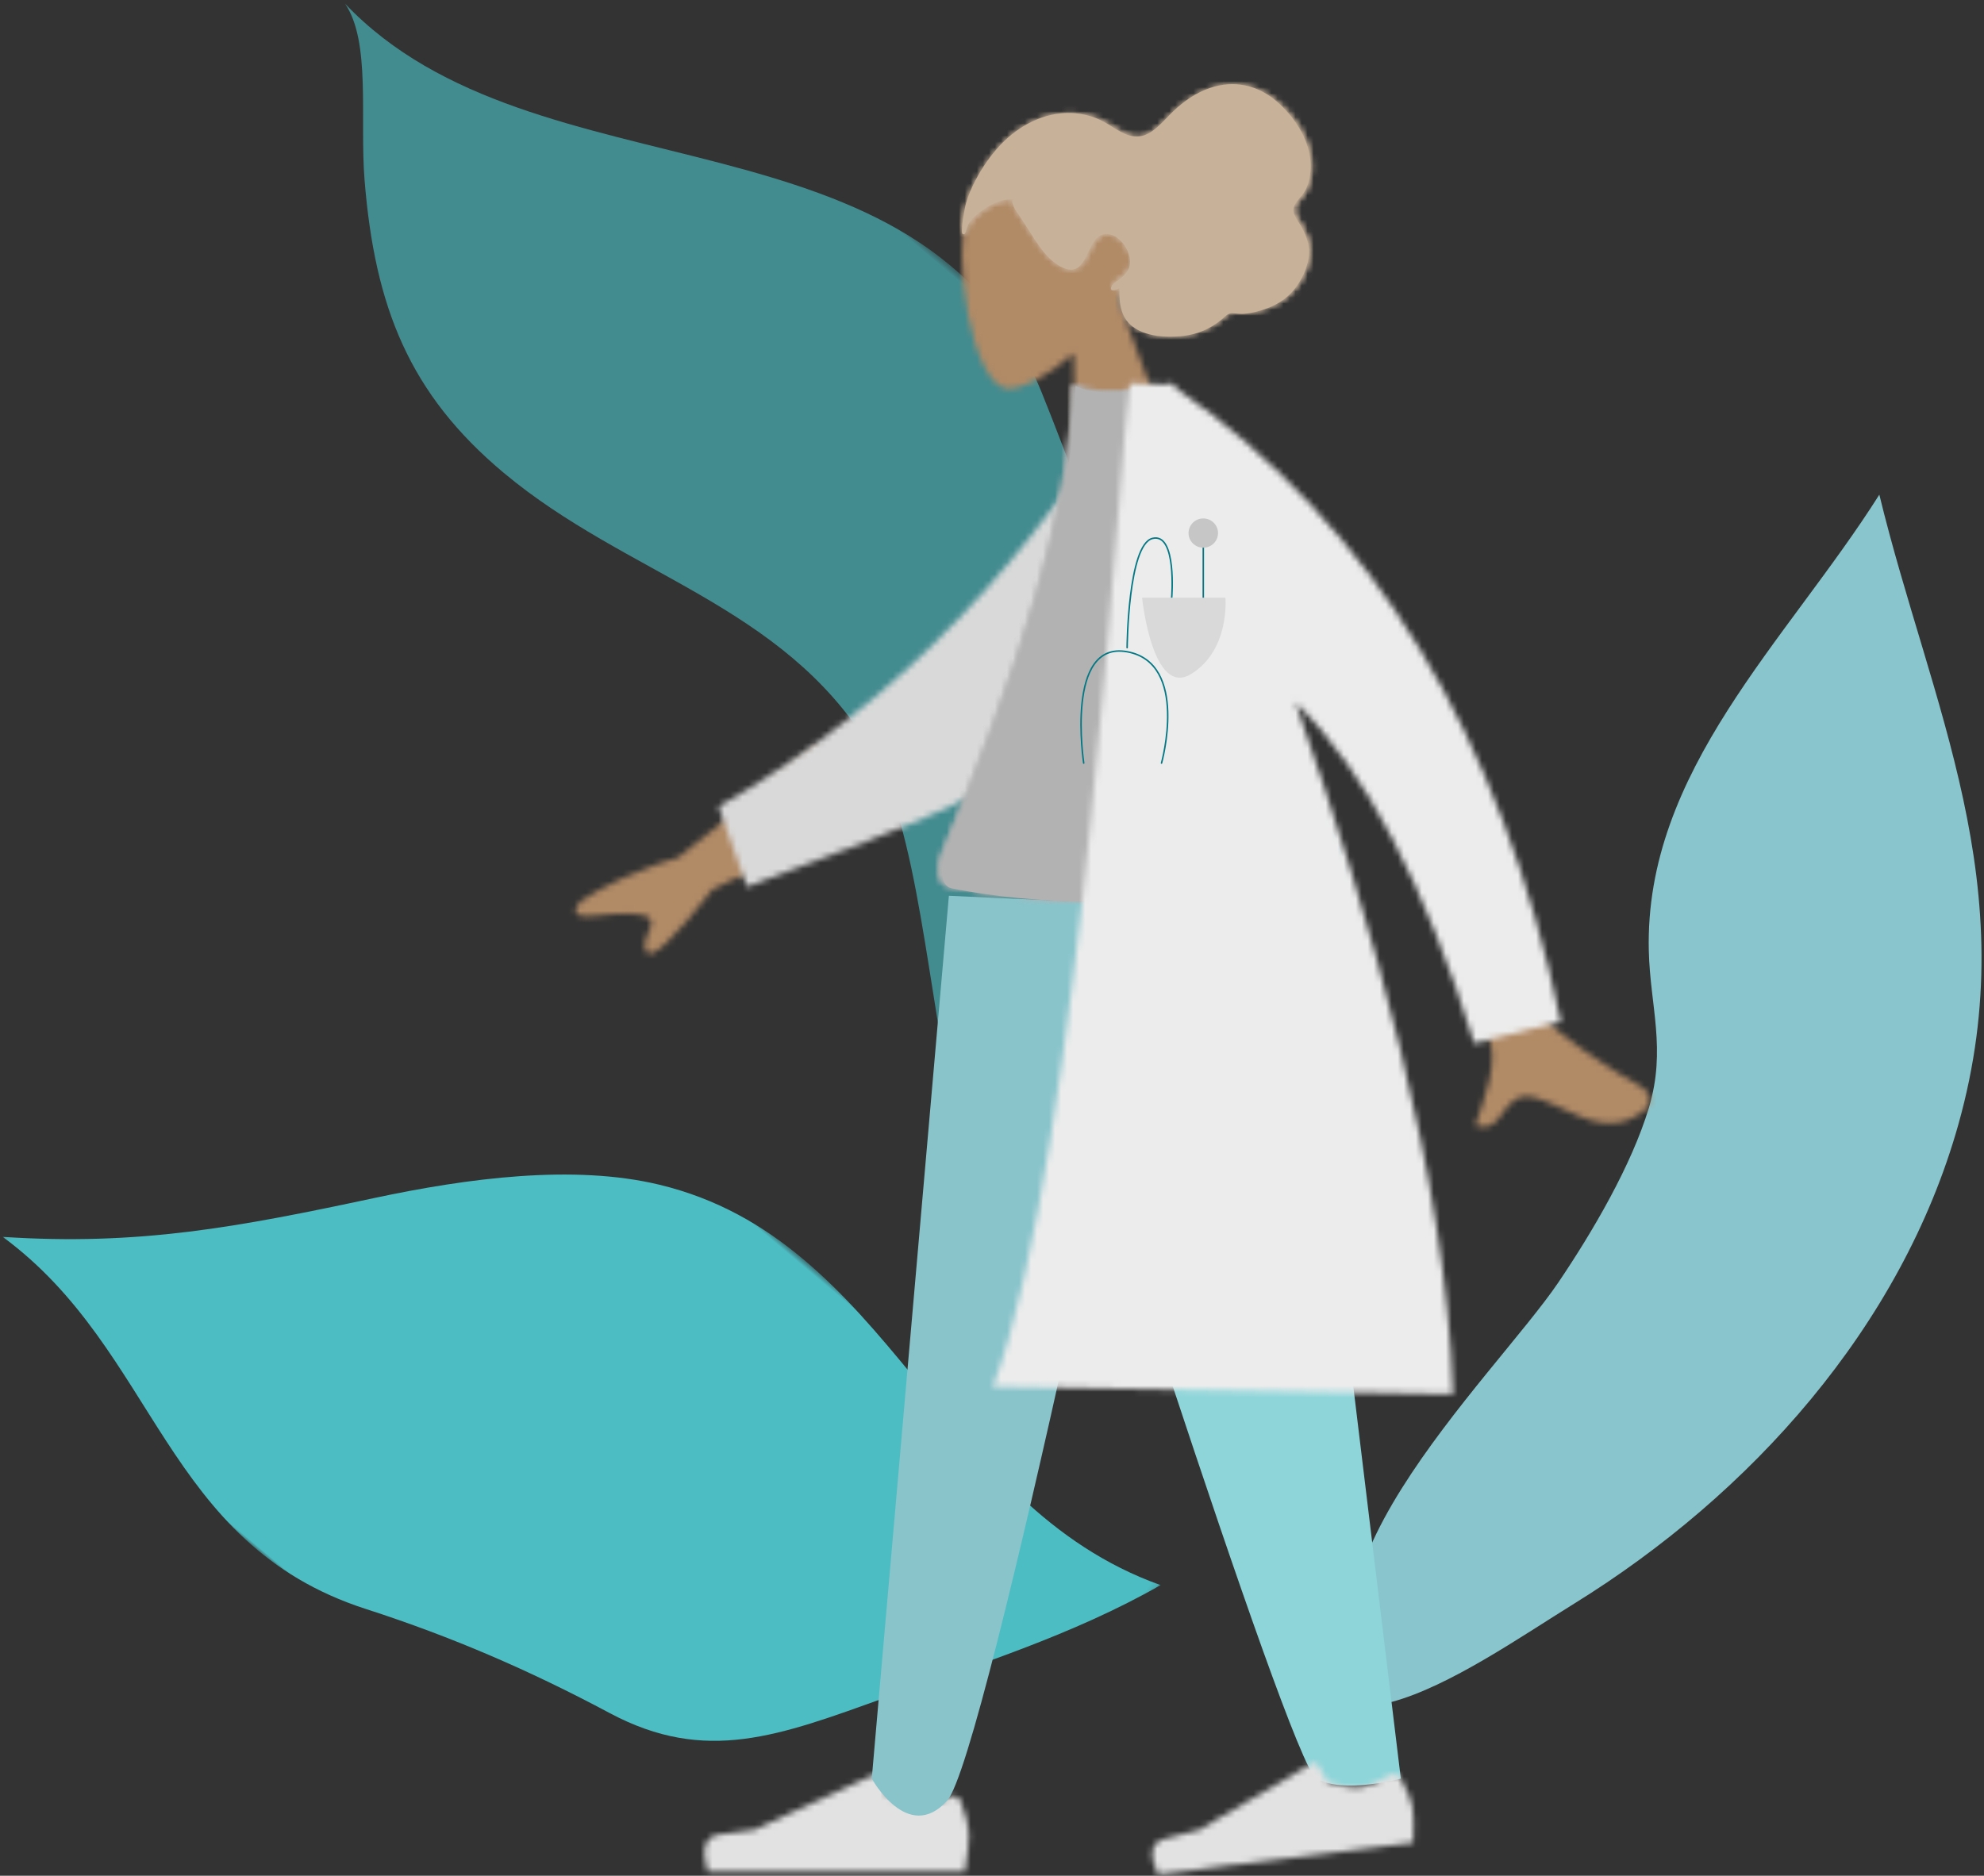 <?xml version="1.0" encoding="UTF-8"?>
<svg width="330px" height="312px" viewBox="0 0 330 312" version="1.1" xmlns="http://www.w3.org/2000/svg" xmlns:xlink="http://www.w3.org/1999/xlink">
    <rect x="0" y="0" width="330" height="312" fill="#333333" stroke="none"/>
    <!-- Generator: Sketch 53 (72520) - https://sketchapp.com -->
    <title>Group 10</title>
    <desc>Created with Sketch.</desc>
    <defs>
        <polygon id="path-1" points="-5.68434189e-14 0.114 95.403 0.114 95.403 184.88 -5.68434189e-14 184.88"></polygon>
        <polygon id="path-3" points="0.408 0.023 125.558 0.023 125.558 255.242 0.408 255.242"></polygon>
        <path d="M102.586,315.551 C101.749,287.644 155.039,293.908 173.892,291.945 C183.984,290.894 196.609,288.765 205.837,284.796 C215.146,280.789 218.922,274.082 225.782,268.034 C248.267,248.211 279.945,252.48 308.577,248.616 C287.199,277.662 274.36,309.043 236.793,326.016 C204.854,340.442 167.354,339.082 134.685,328.316 C124.662,325.015 110.771,321.257 102.586,315.551" id="path-5"></path>
        <path d="M18.062,50.255 C16.766,52.371 8.139,58.317 2.233,61.614 L2.233,61.614 C-0.137,62.937 0.584,65.017 1.369,65.63 L1.369,65.63 C7.757,70.618 12.742,66.007 18.913,63.815 L18.913,63.815 C22.386,62.581 23.706,64.252 24.894,65.922 L24.894,65.922 C26.017,67.503 27.023,69.083 29.625,68.203 L29.625,68.203 C28.408,64.446 25.394,57.378 27.564,53.164 L27.564,53.164 C28.529,51.29 35.57,34.201 48.687,1.893 L48.687,1.893 L35.258,0.448 C25.56,30.767 19.829,47.369 18.062,50.255 L18.062,50.255 Z M132.917,18.086 L156.436,28.909 C162.93,37.194 166.595,40.678 167.433,39.361 L167.433,39.361 C168.69,37.384 166.15,35.519 166.786,34.044 L166.786,34.044 C167.423,32.57 171.943,32.868 176.221,33.339 L176.221,33.339 C180.499,33.81 179.309,31.823 178.304,30.83 L178.304,30.83 C174.006,28.018 168.623,25.613 162.152,23.614 L162.152,23.614 L138.639,4.838 L132.917,18.086 Z" id="path-7"></path>
        <path d="M19.683,0.051 C14.416,0.052 9.549,2.709 7.987,9.795 L7.987,9.795 C6.731,15.492 8.244,21.019 10.995,25.785 L10.995,25.785 L0.397,54.628 L18.04,57.605 L18.431,34.799 C22.732,38.628 27.188,40.88 29.474,40.654 L29.474,40.654 C35.206,40.084 38.931,18.919 35.942,9.823 L35.942,9.823 C34.242,4.654 26.618,0.051 19.685,0.051 L19.685,0.051 C19.684,0.051 19.684,0.051 19.683,0.051 L19.683,0.051 Z" id="path-9"></path>
        <path d="M6.383,3.113 C2.881,6.168 -0.078,10.996 1.112,15.983 L1.112,15.983 C1.333,16.91 1.68,17.716 2.247,18.43 L2.247,18.43 C2.766,19.085 3.601,19.827 3.706,20.757 L3.706,20.757 C3.818,21.744 2.843,22.837 2.402,23.642 L2.402,23.642 C1.775,24.794 1.214,26.021 1.13,27.37 L1.13,27.37 C0.993,29.585 2.024,31.887 3.233,33.554 L3.233,33.554 C4.464,35.249 6.132,36.375 7.993,37.071 L7.993,37.071 C9.237,37.535 10.526,37.888 11.846,38.002 L11.846,38.002 C12.503,38.058 13.102,37.969 13.754,37.926 L13.754,37.926 C14.385,37.884 14.701,38.102 15.166,38.523 L15.166,38.523 C17.323,40.476 19.813,41.5 22.627,41.715 L22.627,41.715 C25.003,41.894 27.796,41.757 29.966,40.446 L29.966,40.446 C32.374,38.992 32.725,36.508 32.645,33.779 L32.645,33.779 C33.132,34.128 34.572,34.528 33.864,33.333 L33.864,33.333 C33.584,32.86 32.955,32.586 32.549,32.268 L32.549,32.268 C32.076,31.898 31.609,31.444 31.281,30.913 L31.281,30.913 C29.955,28.77 32.203,25.203 34.345,24.901 L34.345,24.901 C37.528,24.453 37.521,28.883 39.509,30.349 L39.509,30.349 C40.652,31.192 42.093,30.523 43.169,29.776 L43.169,29.776 C44.61,28.776 45.714,27.322 46.706,25.819 L46.706,25.819 C47.523,24.583 48.301,23.321 49.129,22.093 L49.129,22.093 C49.516,21.519 50.791,19.927 50.402,19.146 L50.402,19.146 C52.644,19.06 54.92,20.359 56.602,21.853 L56.602,21.853 C57.297,22.47 57.8,23.109 58.075,24.047 L58.075,24.047 C58.134,24.247 58.237,24.831 58.475,24.893 L58.475,24.893 C58.918,25.008 58.839,24.428 58.836,24.158 L58.836,24.158 C58.826,23.081 58.578,21.845 58.388,20.799 L58.388,20.799 C58.141,19.447 57.644,18.185 57.069,16.978 L57.069,16.978 C55.984,14.704 54.588,12.586 52.964,10.751 L52.964,10.751 C50,7.403 45.918,5.088 41.568,4.926 L41.568,4.926 C39.373,4.845 37.15,5.335 35.152,6.426 L35.152,6.426 C33.345,7.412 31.509,8.994 29.406,8.791 L29.406,8.791 C27.117,8.57 25.359,6.221 23.741,4.685 L23.741,4.685 C21.914,2.953 19.896,1.579 17.565,0.796 L17.565,0.796 C16.331,0.382 15.09,0.174 13.865,0.174 L13.865,0.174 C11.211,0.174 8.635,1.149 6.383,3.113 L6.383,3.113 Z" id="path-11"></path>
        <path d="M6.383,3.113 C2.881,6.168 -0.078,10.996 1.112,15.983 L1.112,15.983 C1.333,16.91 1.68,17.716 2.247,18.43 L2.247,18.43 C2.766,19.085 3.601,19.827 3.706,20.757 L3.706,20.757 C3.818,21.744 2.843,22.837 2.402,23.642 L2.402,23.642 C1.775,24.794 1.214,26.021 1.13,27.37 L1.13,27.37 C0.993,29.585 2.024,31.887 3.233,33.554 L3.233,33.554 C4.464,35.249 6.132,36.375 7.993,37.071 L7.993,37.071 C9.237,37.535 10.526,37.888 11.846,38.002 L11.846,38.002 C12.503,38.058 13.102,37.969 13.754,37.926 L13.754,37.926 C14.385,37.884 14.701,38.102 15.166,38.523 L15.166,38.523 C17.323,40.476 19.813,41.5 22.627,41.715 L22.627,41.715 C25.003,41.894 27.796,41.757 29.966,40.446 L29.966,40.446 C32.374,38.992 32.725,36.508 32.645,33.779 L32.645,33.779 C33.132,34.128 34.572,34.528 33.864,33.333 L33.864,33.333 C33.584,32.86 32.955,32.586 32.549,32.268 L32.549,32.268 C32.076,31.898 31.609,31.444 31.281,30.913 L31.281,30.913 C29.955,28.77 32.203,25.203 34.345,24.901 L34.345,24.901 C37.528,24.453 37.521,28.883 39.509,30.349 L39.509,30.349 C40.652,31.192 42.093,30.523 43.169,29.776 L43.169,29.776 C44.61,28.776 45.714,27.322 46.706,25.819 L46.706,25.819 C47.523,24.583 48.301,23.321 49.129,22.093 L49.129,22.093 C49.516,21.519 50.791,19.927 50.402,19.146 L50.402,19.146 C52.644,19.06 54.92,20.359 56.602,21.853 L56.602,21.853 C57.297,22.47 57.8,23.109 58.075,24.047 L58.075,24.047 C58.134,24.247 58.237,24.831 58.475,24.893 L58.475,24.893 C58.918,25.008 58.839,24.428 58.836,24.158 L58.836,24.158 C58.826,23.081 58.578,21.845 58.388,20.799 L58.388,20.799 C58.141,19.447 57.644,18.185 57.069,16.978 L57.069,16.978 C55.984,14.704 54.588,12.586 52.964,10.751 L52.964,10.751 C50,7.403 45.918,5.088 41.568,4.926 L41.568,4.926 C39.373,4.845 37.15,5.335 35.152,6.426 L35.152,6.426 C33.345,7.412 31.509,8.994 29.406,8.791 L29.406,8.791 C27.117,8.57 25.359,6.221 23.741,4.685 L23.741,4.685 C21.914,2.953 19.896,1.579 17.565,0.796 L17.565,0.796 C16.332,0.382 15.09,0.173 13.865,0.173 L13.865,0.173 C11.211,0.173 8.635,1.149 6.383,3.113 L6.383,3.113 Z" id="path-13"></path>
        <path d="M0.258,4.35 C1.513,13.231 2.774,37.884 7.154,44.706 L7.154,44.706 C20.204,65.032 45.041,72.265 71.728,82.538 L71.728,82.538 L76.465,69.208 C44.985,50.994 23.821,26.5 7.924,0.096 L7.924,0.096 L0.258,4.35 Z" id="path-15"></path>
        <path d="M15.542,0.447 C15.54,0.452 15.539,0.459 15.537,0.462 L15.537,0.462 L14.224,3.768 C12.006,4.843 10.204,5.38 8.818,5.38 L8.818,5.38 C7.66,5.38 6.047,4.88 3.982,3.881 L3.982,3.881 C3.311,3.558 2.513,3.862 2.202,4.564 L2.202,4.564 C2.189,4.594 2.176,4.624 2.165,4.653 L2.165,4.653 C1.271,7.101 0.824,8.924 0.824,10.122 L0.824,10.122 C0.824,11.541 1.052,13.615 1.508,16.34 L1.508,16.34 L44.295,16.34 C45.407,12.523 44.765,10.463 42.37,10.159 L42.37,10.159 C39.975,9.853 37.984,9.579 36.399,9.334 L36.399,9.334 L16.427,0.091 C16.339,0.049 16.246,0.03 16.156,0.03 L16.156,0.03 C15.898,0.03 15.654,0.186 15.542,0.447 L15.542,0.447 Z" id="path-17"></path>
        <polyline id="path-19" points="0.583 3.9 3.207 172.321 195.978 169.142 193.355 0.72"></polyline>
        <path d="M23.829,0.72 C9.114,22.862 2.583,48.096 0.175,84.309 L0.175,84.309 C23.992,86.496 42.706,86.189 56.318,83.388 L56.318,83.388 C58.004,83.041 58.226,80.142 57.41,78.192 L57.41,78.192 C44.717,47.805 35.922,21.253 35.591,0.008 L35.591,0.008 C33.367,1.2 29.446,1.437 23.829,0.72 L23.829,0.72 Z" id="path-21"></path>
        <path d="M23.829,0.72 C9.114,22.862 2.583,48.096 0.175,84.309 L0.175,84.309 C23.992,86.496 42.706,86.189 56.318,83.388 L56.318,83.388 C58.004,83.041 58.226,80.142 57.41,78.192 L57.41,78.192 C44.717,47.805 35.922,21.253 35.591,0.008 L35.591,0.008 C33.367,1.2 29.446,1.437 23.829,0.72 L23.829,0.72 Z" id="path-23"></path>
        <path d="M65.244,0.928 L64.691,0.936 C64.623,1.107 64.554,1.28 64.485,1.451 L64.485,1.451 C31.668,24.263 10.297,59.442 0.377,106.986 L0.377,106.986 L14.768,110.543 C23.068,83.968 32.993,65.052 44.543,53.793 L44.543,53.793 C31.844,89.954 19.425,133.122 18.321,168.906 L18.321,168.906 L94.836,167.636 C80.089,128.841 73.659,9.601 72.069,0.814 L72.069,0.814 L65.833,0.918 L65.848,0.515 C65.646,0.652 65.444,0.79 65.244,0.928 L65.244,0.928 Z" id="path-25"></path>
        <path d="M16.806,0.541 C16.803,0.544 16.8,0.55 16.798,0.553 L16.798,0.553 L15.093,3.451 C12.763,4.171 10.909,4.445 9.536,4.273 L9.536,4.273 C8.386,4.13 6.849,3.469 4.921,2.289 L4.921,2.289 C4.294,1.905 3.466,2.089 3.072,2.701 L3.072,2.701 C3.056,2.726 3.04,2.752 3.025,2.778 L3.025,2.778 C1.841,4.933 1.175,6.563 1.03,7.673 L1.03,7.673 C0.857,8.987 0.83,10.934 0.951,13.512 L0.951,13.512 C2.525,13.708 16.672,15.473 43.393,18.805 L43.393,18.805 C44.959,15.41 44.574,13.424 42.235,12.846 L42.235,12.846 C39.896,12.267 37.955,11.766 36.414,11.344 L36.414,11.344 L17.727,0.32 C17.619,0.256 17.497,0.225 17.38,0.225 L17.38,0.225 C17.154,0.225 16.933,0.337 16.806,0.541 L16.806,0.541 Z" id="path-27"></path>
    </defs>
    <g id="Page-2" stroke="none" stroke-width="1" fill="none" fill-rule="evenodd">
        <g id="NOTA-INFORMATIVA---PRODUCTOS" transform="translate(-1058, -533)">
            <g id="Group-10" transform="translate(981.68, 454.313)">
                <g id="Group-11" transform="translate(228.5, 227.5) scale(-1, -1) rotate(130) translate(-228.5, -227.5) translate(74, 59)">
                    <g id="Group-3" transform="translate(0.707, 88.747)">
                        <mask id="mask-2" fill="white">
                            <use xlink:href="#path-1"></use>
                        </mask>
                        <g id="Clip-2"></g>
                        <path d="M92.079,184.88 C78.339,147.844 107.131,113.527 89.487,78.161 C82.956,65.069 69.871,53.087 57.339,43.307 C38.93,28.947 26.086,18.431 12.658,0.114 C14.689,32.111 -9.297,53.29 4.076,86.189 C9.766,100.185 13.781,113.708 16.879,128.391 C20.629,146.143 32.155,152.401 48.262,161.812 C61.714,169.669 76.222,179.024 92.079,184.88" id="Fill-1" fill="#4CBDC3" mask="url(#mask-2)"></path>
                    </g>
                    <g id="Group-6" transform="translate(112.893, 0.571)">
                        <mask id="mask-4" fill="white">
                            <use xlink:href="#path-3"></use>
                        </mask>
                        <g id="Clip-5"></g>
                        <path d="M9.957,255.242 C-24.753,219.944 45.566,176.481 55.63,146.254 C64.403,119.91 51.439,97.075 51.392,70.448 C51.354,50.035 58.69,36.32 73.845,21.376 C81.134,14.19 92.184,7.417 94.212,0.021 C88.993,45.655 143.864,83.802 119.11,130.462 C107.071,153.162 96.643,166.368 97.635,191.796 C98.592,216.379 90.963,225.331 66.256,236.233 C48.492,244.073 29.623,253.413 9.957,255.242" id="Fill-4" fill-opacity="0.64" fill="#4CBDC3" mask="url(#mask-4)"></path>
                    </g>
                    <mask id="mask-6" fill="white">
                        <use xlink:href="#path-5"></use>
                    </mask>
                    <use id="Fill-7" fill="#89C5CC" xlink:href="#path-5"></use>
                </g>
                <g id="Group-52" transform="translate(262.32, 241.687) scale(-1, 1) translate(-262.32, -241.687) translate(164.32, 92.687)">
                    <g id="Group-3" transform="translate(9, 105)">
                        <mask id="mask-8" fill="white">
                            <use xlink:href="#path-7"></use>
                        </mask>
                        <g id="Clip-2"></g>
                        <polygon id="Fill-1" fill="#B18A66" mask="url(#mask-8)" points="-5.244 -1.358 181.031 -8.823 183.887 65.652 -2.388 73.116"></polygon>
                    </g>
                    <path d="M99.578,137.412 L68.674,136 L51,281.853 C51,281.853 60.508,284.434 65.048,281.853 C69.589,279.273 110,151.517 110,151.517" id="Fill-4" fill="#8DD5D9"></path>
                    <g id="Group-8" transform="translate(87, 10)">
                        <mask id="mask-10" fill="white">
                            <use xlink:href="#path-9"></use>
                        </mask>
                        <g id="Clip-7"></g>
                        <polygon id="Fill-6" fill="#B18A66" mask="url(#mask-10)" points="-3.392 57.525 34.017 63.835 43.639 0.322 6.23 -5.988"></polygon>
                    </g>
                    <path d="M123.993,24.211 C123.983,23.124 123.735,21.878 123.545,20.82 C123.298,19.456 122.801,18.182 122.226,16.963 C121.142,14.669 119.744,12.529 118.121,10.678 C115.157,7.296 111.075,4.96 106.725,4.797 C104.529,4.714 102.306,5.209 100.308,6.311 C98.502,7.307 96.664,8.905 94.562,8.698 C92.273,8.475 90.516,6.104 88.895,4.553 C87.069,2.805 85.052,1.417 82.721,0.628 C78.815,-0.696 74.829,0.069 71.539,2.967 C68.037,6.05 65.078,10.925 66.268,15.958 C66.489,16.895 66.834,17.709 67.401,18.43 C67.921,19.091 68.756,19.84 68.861,20.778 C68.973,21.775 67.998,22.878 67.558,23.691 C66.929,24.855 66.369,26.091 66.285,27.453 C66.148,29.691 67.178,32.015 68.388,33.697 C69.619,35.408 71.287,36.546 73.148,37.248 C74.392,37.716 75.682,38.073 77.001,38.187 C77.658,38.245 78.258,38.155 78.909,38.111 C79.541,38.069 79.856,38.288 80.321,38.713 C82.477,40.686 84.968,41.719 87.783,41.936 C90.159,42.117 92.951,41.979 95.122,40.656 C97.53,39.187 97.881,36.679 97.801,33.925 C98.289,34.278 99.728,34.681 99.02,33.475 C98.74,32.997 98.111,32.72 97.706,32.399 C97.232,32.026 96.765,31.568 96.437,31.031 C95.111,28.868 97.359,25.268 99.502,24.962 C102.683,24.508 102.677,28.982 104.666,30.462 C105.808,31.313 107.25,30.638 108.325,29.884 C109.765,28.874 110.871,27.406 111.863,25.89 C112.68,24.642 113.458,23.368 114.285,22.127 C114.672,21.549 115.949,19.941 115.559,19.153 C117.801,19.066 120.077,20.377 121.758,21.885 C122.454,22.509 122.957,23.152 123.232,24.098 C123.29,24.302 123.394,24.892 123.633,24.955 C124.076,25.07 123.995,24.484 123.993,24.211" id="Fill-9" fill="#C7B199"></path>
                    <g id="Group-13" transform="translate(65, 0)">
                        <mask id="mask-12" fill="white">
                            <use xlink:href="#path-11"></use>
                        </mask>
                        <g id="Clip-12"></g>
                        <polygon id="Fill-11" fill="#C7B199" mask="url(#mask-12)" points="-18.456 57.656 82.495 73.912 94.95 -4.574 -6.003 -20.831"></polygon>
                    </g>
                    <g id="Group-16" transform="translate(65, 0)">
                        <mask id="mask-14" fill="white">
                            <use xlink:href="#path-13"></use>
                        </mask>
                        <g id="Clip-15"></g>
                        <polygon id="Fill-14" fill="#C7B199" mask="url(#mask-14)" points="-6.912 40.42 58.053 50.881 65.349 4.908 0.384 -5.552"></polygon>
                    </g>
                    <g id="Group-19" transform="translate(88, 51)">
                        <mask id="mask-16" fill="white">
                            <use xlink:href="#path-15"></use>
                        </mask>
                        <g id="Clip-18"></g>
                        <polygon id="Fill-17" fill="#D9D9D9" mask="url(#mask-16)" points="-3.668 -2.324 73.173 -9.261 81.177 85.153 4.336 92.09"></polygon>
                    </g>
                    <g id="Group-22" transform="translate(122, 281)">
                        <mask id="mask-18" fill="white">
                            <use xlink:href="#path-17"></use>
                        </mask>
                        <g id="Clip-21"></g>
                        <polygon id="Fill-20" fill="#E2E2E2" mask="url(#mask-18)" points="-2.53 19.84 48.177 19.84 48.177 -3.47 -2.53 -3.47"></polygon>
                    </g>
                    <path d="M126.172,135 L139,281.838 C139,281.838 133.029,292.736 126.477,285.546 C119.925,278.356 91,136.607 91,136.607" id="Fill-23" fill="#89C4CB"></path>
                    <g id="Group-27" transform="translate(0, 46)">
                        <mask id="mask-20" fill="white">
                            <use xlink:href="#path-19"></use>
                        </mask>
                        <g id="Clip-26"></g>
                        <path d="M69.792,88.662 C93.542,90.853 112.202,90.545 125.777,87.74 C127.458,87.392 127.679,84.487 126.866,82.532 C114.208,52.082 105.439,25.474 105.107,4.184 C102.89,5.379 98.98,5.617 93.38,4.897 C78.704,27.085 72.194,52.372 69.792,88.662" id="Fill-25" fill="#B2B2B2" mask="url(#mask-20)"></path>
                    </g>
                    <g id="Group-34" transform="translate(70, 50)">
                        <g id="Group-30">
                            <mask id="mask-22" fill="white">
                                <use xlink:href="#path-21"></use>
                            </mask>
                            <g id="Clip-29"></g>
                            <polygon id="Fill-28" fill="#B2B2B2" mask="url(#mask-22)" points="-265.296 234.075 435.777 348.806 530.014 -254.746 -171.059 -369.476"></polygon>
                        </g>
                        <g id="Group-33">
                            <mask id="mask-24" fill="white">
                                <use xlink:href="#path-23"></use>
                            </mask>
                            <g id="Clip-32"></g>
                            <polygon id="Fill-31" fill="#B2B2B2" mask="url(#mask-24)" points="-4.55 -2.776 59.911 -3.833 61.359 88.681 -3.101 89.737"></polygon>
                        </g>
                    </g>
                    <g id="Group-37" transform="translate(24, 49)">
                        <mask id="mask-26" fill="white">
                            <use xlink:href="#path-25"></use>
                        </mask>
                        <g id="Clip-36"></g>
                        <polygon id="Fill-35" fill="#ECECEC" mask="url(#mask-26)" points="-4.651 -1.77 95.524 -3.43 98.229 171.033 -1.946 172.694"></polygon>
                    </g>
                    <g id="Group-40" transform="translate(48, 279)">
                        <mask id="mask-28" fill="white">
                            <use xlink:href="#path-27"></use>
                        </mask>
                        <g id="Clip-39"></g>
                        <polygon id="Fill-38" fill="#E2E2E2" mask="url(#mask-28)" points="-3.479 16.252 46.817 22.524 49.653 0.952 -0.644 -5.32"></polygon>
                    </g>
                    <g id="Group-51" transform="translate(80, 72)">
                        <path d="M3.857,16.307 L3.857,3.558" id="Stroke-41" stroke="#037884" stroke-width="0.25" stroke-linecap="round" stroke-linejoin="round"></path>
                        <path d="M6.309,2.668 C6.309,4.012 5.211,5.102 3.857,5.102 C2.504,5.102 1.405,4.012 1.405,2.668 C1.405,1.325 2.504,0.235 3.857,0.235 C5.211,0.235 6.309,1.325 6.309,2.668" id="Fill-43" fill="#C6C6C6"></path>
                        <path d="M9.11,13.414 C9.11,13.414 8.216,2.554 12.303,3.557 C16.389,4.562 16.524,21.733 16.524,21.733" id="Stroke-45" stroke="#037884" stroke-width="0.25" stroke-linecap="round" stroke-linejoin="round"></path>
                        <path d="M0.18,13.414 L14.039,13.414 C14.039,13.414 12.324,30.138 5.843,26.09 C-0.638,22.042 0.18,13.414 0.18,13.414" id="Fill-47" fill="#D9D9D9"></path>
                        <path d="M10.804,40.933 C10.804,40.933 6.172,24.302 16.525,22.409 C26.877,20.516 23.744,40.933 23.744,40.933" id="Stroke-49" stroke="#037884" stroke-width="0.25" stroke-linecap="round" stroke-linejoin="round"></path>
                    </g>
                </g>
            </g>
        </g>
    </g>
</svg>